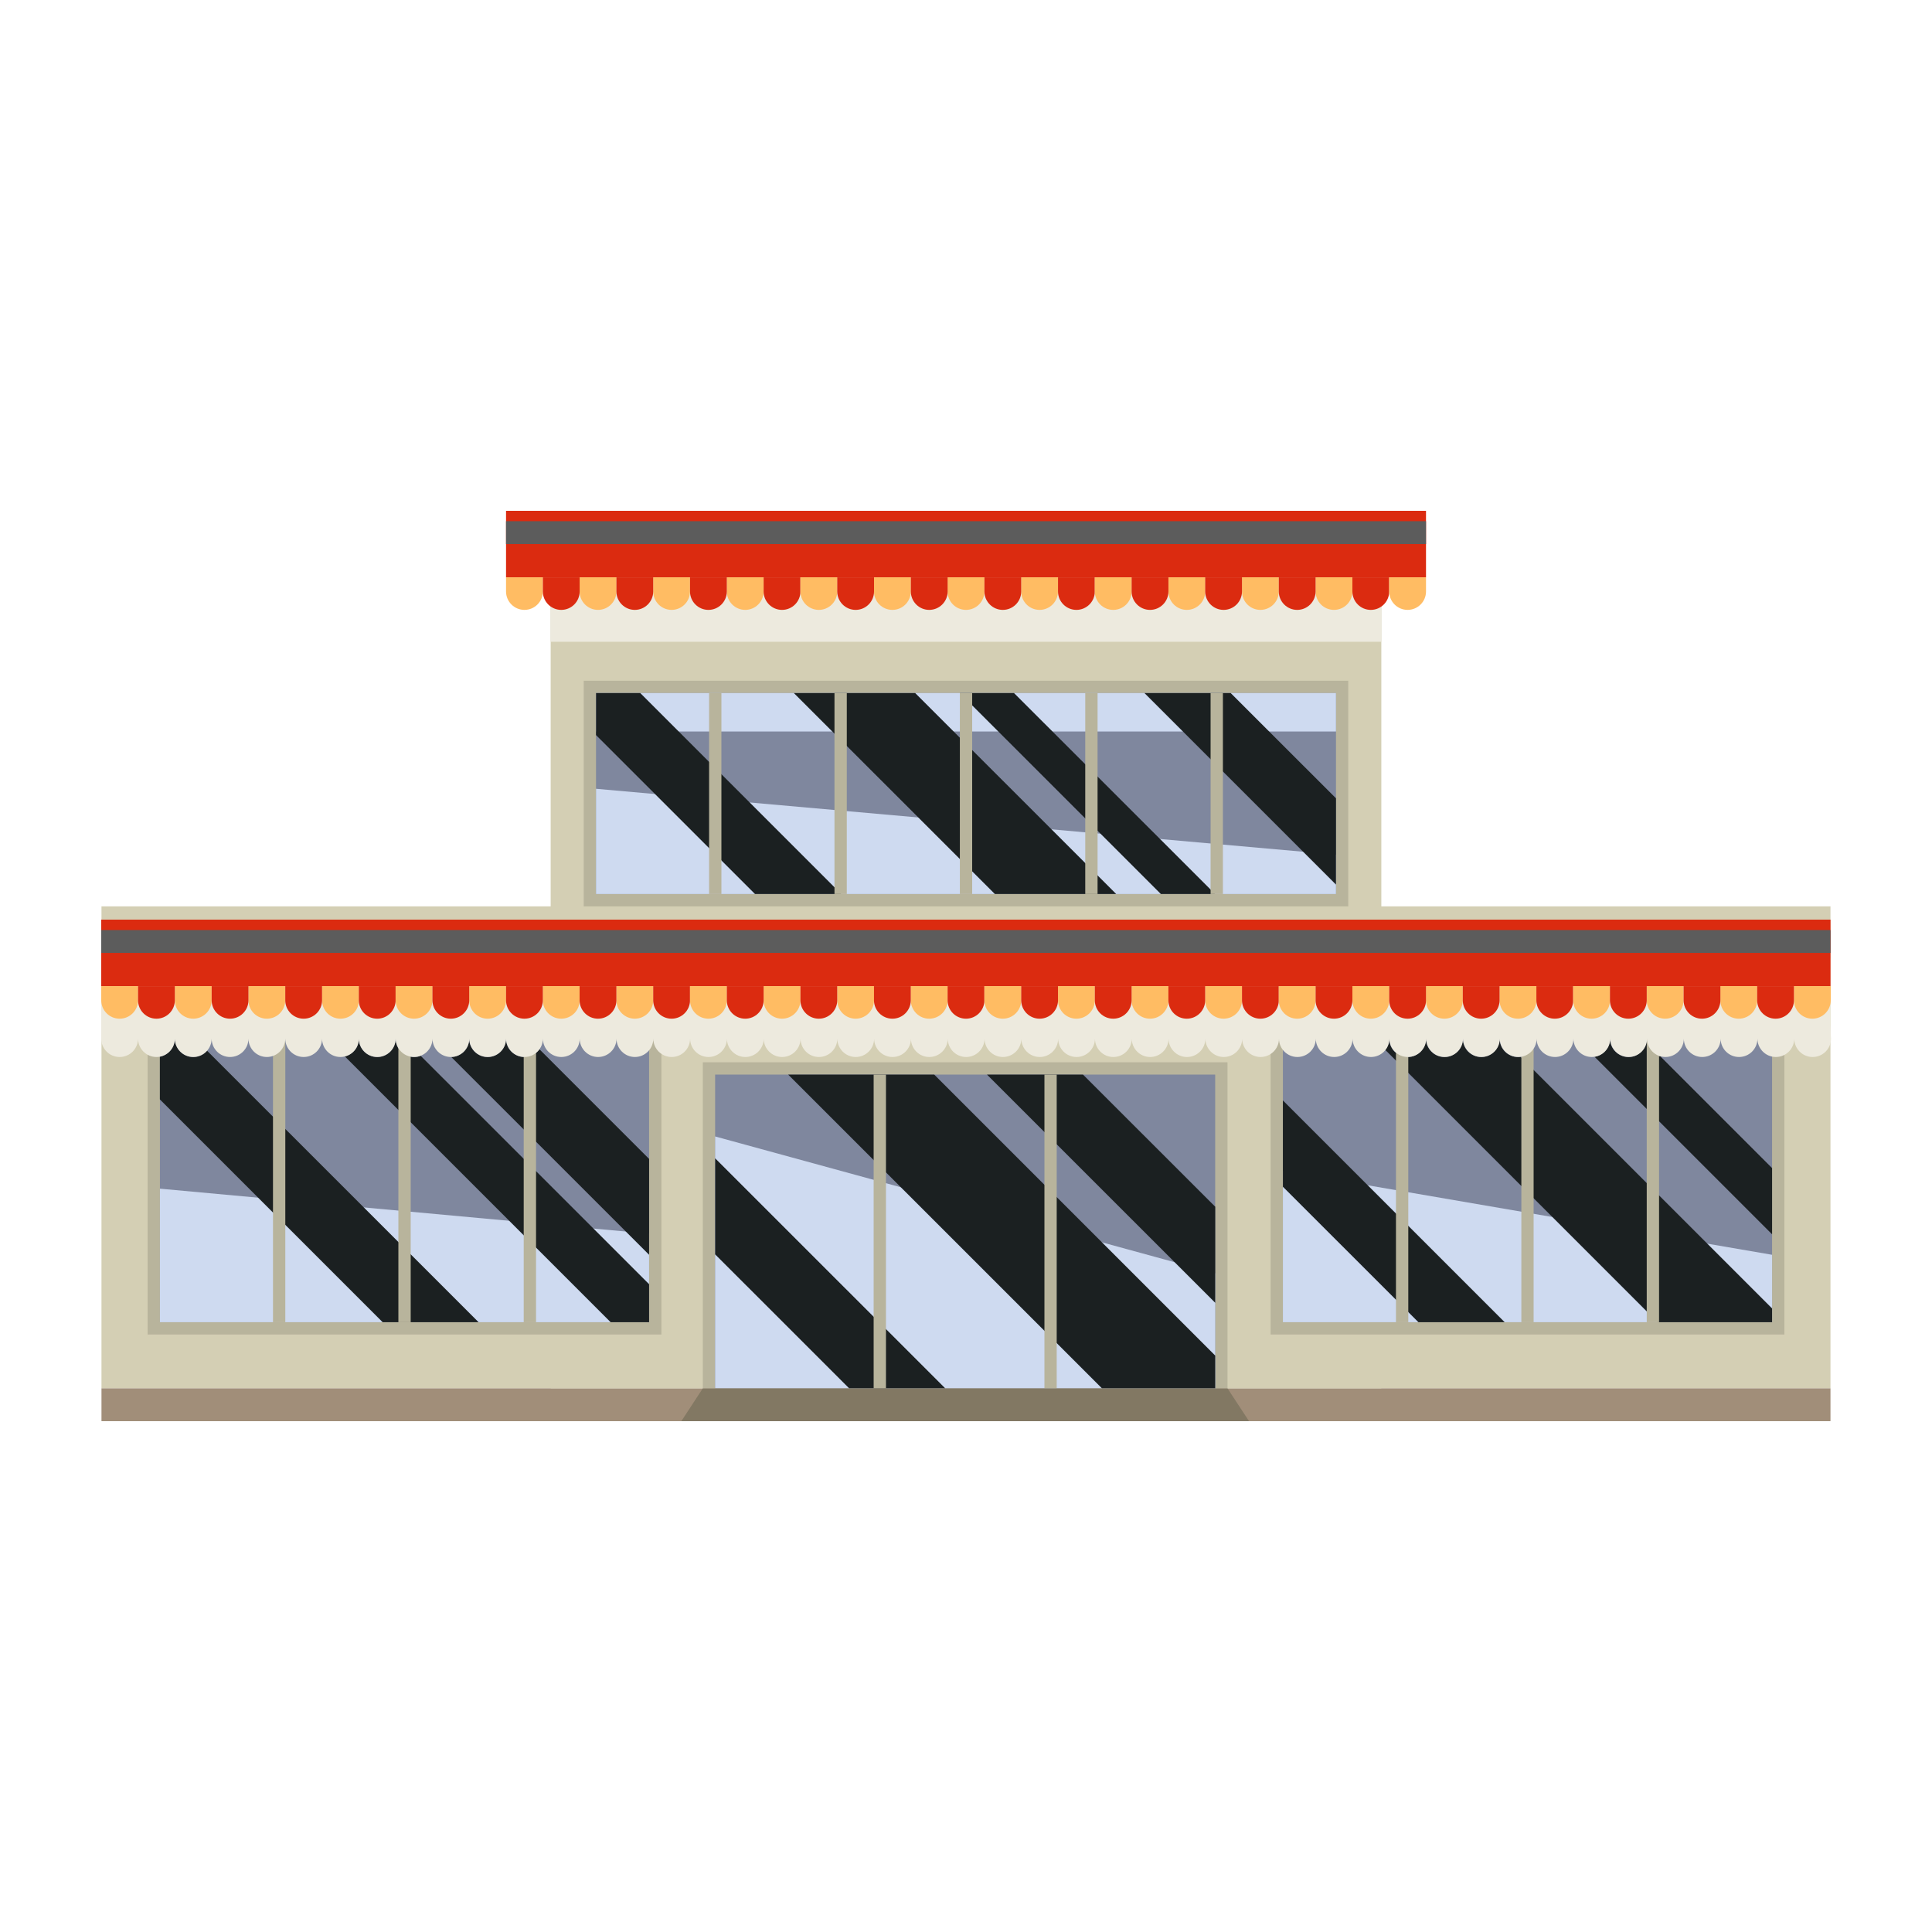 <svg xmlns="http://www.w3.org/2000/svg" xmlns:xlink="http://www.w3.org/1999/xlink" id="Capa_1" x="0px" y="0px" viewBox="0 0 400 400" style="enable-background:new 0 0 400 400;" xml:space="preserve"><style type="text/css">	.st0{fill:#D4CFB4;}	.st1{fill:#A18E79;}	.st2{fill:#EDEADE;}	.st3{fill:#DB2B10;}	.st4{fill:#5C5C5C;}	.st5{fill:#B8B49C;}	.st6{fill:#7F879E;}	.st7{fill:#CEDAF0;}	.st8{fill:#1B2021;}	.st9{fill:#FFBC63;}	.st10{fill:#827863;}</style><g>	<rect x="21.01" y="187.65" class="st0" width="357.97" height="99.79"></rect>	<rect x="21.01" y="287.44" class="st1" width="357.97" height="6.8"></rect>	<rect x="114.01" y="119.53" class="st0" width="171.98" height="167.92"></rect>	<rect x="114.01" y="119.53" class="st2" width="171.98" height="13.34"></rect>	<rect x="104.77" y="105.76" class="st3" width="190.47" height="13.77"></rect>	<rect x="104.77" y="107.91" class="st4" width="190.47" height="4.73"></rect>	<g>		<rect x="120.85" y="140.94" class="st5" width="158.29" height="46.71"></rect>		<rect x="123.4" y="143.49" class="st6" width="153.2" height="41.61"></rect>		<polygon class="st7" points="123.4,185.1 123.4,163.31 276.6,176.95 276.6,185.1   "></polygon>		<rect x="123.4" y="143.49" class="st7" width="153.2" height="7.96"></rect>		<polygon class="st8" points="156.32,185.1 174.17,185.1 132.56,143.49 123.4,143.49 123.4,152.19   "></polygon>		<polygon class="st8" points="205.98,185.1 231.1,185.1 189.48,143.49 164.36,143.49   "></polygon>		<polygon class="st8" points="276.6,183.14 276.6,165.28 254.8,143.49 236.95,143.49   "></polygon>		<polygon class="st8" points="240.35,185.1 251.57,185.1 209.94,143.49 198.73,143.49   "></polygon>		<rect x="146.81" y="143.49" class="st5" width="2.55" height="41.61"></rect>		<rect x="172.77" y="143.49" class="st5" width="2.55" height="41.61"></rect>		<rect x="198.73" y="143.49" class="st5" width="2.55" height="41.61"></rect>		<rect x="224.69" y="143.49" class="st5" width="2.55" height="41.61"></rect>		<rect x="250.64" y="143.49" class="st5" width="2.55" height="41.61"></rect>	</g>	<g>		<path class="st9" d="M104.77,119.53v2.93c0,2.1,1.71,3.81,3.81,3.81c2.11,0,3.81-1.71,3.81-3.81v-2.93H104.77z"></path>		<path class="st9" d="M120,119.53v2.93c0,2.1,1.71,3.81,3.81,3.81c2.1,0,3.81-1.71,3.81-3.81v-2.93H120z"></path>		<path class="st9" d="M135.24,119.53v2.93c0,2.1,1.71,3.81,3.81,3.81c2.1,0,3.81-1.71,3.81-3.81v-2.93H135.24z"></path>		<path class="st9" d="M150.48,119.53v2.93c0,2.1,1.71,3.81,3.81,3.81c2.1,0,3.81-1.71,3.81-3.81v-2.93H150.48z"></path>		<path class="st3" d="M112.39,119.53v2.93c0,2.1,1.71,3.81,3.81,3.81c2.11,0,3.81-1.71,3.81-3.81v-2.93H112.39z"></path>		<path class="st3" d="M127.62,119.53v2.93c0,2.1,1.71,3.81,3.81,3.81c2.1,0,3.81-1.71,3.81-3.81v-2.93H127.62z"></path>		<path class="st3" d="M142.86,119.53v2.93c0,2.1,1.71,3.81,3.81,3.81c2.11,0,3.81-1.71,3.81-3.81v-2.93H142.86z"></path>		<path class="st3" d="M158.1,119.53v2.93c0,2.1,1.71,3.81,3.81,3.81c2.1,0,3.81-1.71,3.81-3.81v-2.93H158.1z"></path>		<path class="st9" d="M165.72,119.53v2.93c0,2.1,1.71,3.81,3.81,3.81c2.1,0,3.81-1.71,3.81-3.81v-2.93H165.72z"></path>		<path class="st9" d="M180.95,119.53v2.93c0,2.1,1.71,3.81,3.81,3.81c2.11,0,3.81-1.71,3.81-3.81v-2.93H180.95z"></path>		<path class="st9" d="M196.19,119.53v2.93c0,2.1,1.7,3.81,3.81,3.81c2.1,0,3.81-1.71,3.81-3.81v-2.93H196.19z"></path>		<path class="st9" d="M211.43,119.53v2.93c0,2.1,1.7,3.81,3.8,3.81c2.1,0,3.81-1.71,3.81-3.81v-2.93H211.43z"></path>		<path class="st3" d="M173.34,119.53v2.93c0,2.1,1.71,3.81,3.81,3.81c2.1,0,3.81-1.71,3.81-3.81v-2.93H173.34z"></path>		<path class="st3" d="M188.58,119.53v2.93c0,2.1,1.7,3.81,3.8,3.81c2.11,0,3.82-1.71,3.82-3.81v-2.93H188.58z"></path>		<path class="st3" d="M203.81,119.53v2.93c0,2.1,1.71,3.81,3.81,3.81c2.11,0,3.81-1.71,3.81-3.81v-2.93H203.81z"></path>		<path class="st3" d="M219.05,119.53v2.93c0,2.1,1.71,3.81,3.81,3.81s3.81-1.71,3.81-3.81v-2.93H219.05z"></path>		<path class="st9" d="M226.67,119.53v2.93c0,2.1,1.71,3.81,3.81,3.81c2.11,0,3.81-1.71,3.81-3.81v-2.93H226.67z"></path>		<path class="st9" d="M241.91,119.53v2.93c0,2.1,1.7,3.81,3.81,3.81c2.1,0,3.81-1.71,3.81-3.81v-2.93H241.91z"></path>		<path class="st9" d="M257.14,119.53v2.93c0,2.1,1.71,3.81,3.81,3.81c2.1,0,3.81-1.71,3.81-3.81v-2.93H257.14z"></path>		<path class="st9" d="M272.38,119.53v2.93c0,2.1,1.7,3.81,3.81,3.81c2.1,0,3.81-1.71,3.81-3.81v-2.93H272.38z"></path>		<path class="st3" d="M234.29,119.53v2.93c0,2.1,1.7,3.81,3.81,3.81c2.1,0,3.81-1.71,3.81-3.81v-2.93H234.29z"></path>		<path class="st3" d="M249.52,119.53v2.93c0,2.1,1.71,3.81,3.81,3.81c2.11,0,3.81-1.71,3.81-3.81v-2.93H249.52z"></path>		<path class="st3" d="M264.76,119.53v2.93c0,2.1,1.71,3.81,3.81,3.81c2.1,0,3.81-1.71,3.81-3.81v-2.93H264.76z"></path>		<path class="st3" d="M280,119.53v2.93c0,2.1,1.7,3.81,3.81,3.81c2.1,0,3.81-1.71,3.81-3.81v-2.93H280z"></path>		<path class="st9" d="M287.62,119.53v2.93c0,2.1,1.7,3.81,3.81,3.81c2.1,0,3.81-1.71,3.81-3.81v-2.93H287.62z"></path>	</g>	<g>		<rect x="30.56" y="208.46" class="st5" width="106.38" height="67.84"></rect>		<rect x="33.11" y="211.01" class="st6" width="101.28" height="62.74"></rect>		<polygon class="st7" points="33.11,273.75 33.11,246.1 134.39,255.42 134.39,273.75   "></polygon>		<path class="st8" d="M99.09,273.75H79.23L33.1,227.62v-8.84c1.76-0.34,3.1-1.88,3.1-3.74c0,2.1,1.71,3.81,3.81,3.81   c1.15,0,2.17-0.51,2.86-1.31L99.09,273.75z"></path>		<path class="st8" d="M134.39,265.88v7.87h-7.96l-55.02-55.02c1.66-0.42,2.88-1.91,2.88-3.69c0,2.1,1.71,3.81,3.81,3.81   c2.1,0,3.81-1.71,3.81-3.81c0,2.1,1.71,3.81,3.81,3.81c0.49,0,0.96-0.09,1.38-0.25L134.39,265.88z"></path>		<path class="st8" d="M134.39,239.94v19.85l-40.96-40.95c2.05-0.04,3.71-1.73,3.71-3.8c0,2.1,1.71,3.81,3.81,3.81   c2.11,0,3.81-1.71,3.81-3.81c0,2.1,1.71,3.81,3.81,3.81c1.29,0,2.43-0.64,3.11-1.62L134.39,239.94z"></path>		<rect x="56.52" y="211.01" class="st5" width="2.55" height="62.74"></rect>		<rect x="82.48" y="211.01" class="st5" width="2.55" height="62.74"></rect>		<rect x="108.43" y="211.01" class="st5" width="2.55" height="62.74"></rect>	</g>	<g>		<rect x="263.07" y="208.46" class="st5" width="106.37" height="67.84"></rect>		<rect x="265.61" y="211.01" class="st6" width="101.28" height="62.74"></rect>		<polygon class="st7" points="265.61,273.75 265.61,242.38 366.89,259.79 366.89,273.75   "></polygon>		<polygon class="st8" points="293.67,273.75 311.53,273.75 265.61,227.83 265.61,245.7   "></polygon>		<path class="st8" d="M366.89,270.9v2.85h-23.71l-56.37-56.38c0.51-0.65,0.8-1.45,0.8-2.33c0,2.1,1.71,3.81,3.81,3.81   c2.11,0,3.81-1.71,3.81-3.81c0,2.1,1.71,3.81,3.81,3.81c2.12,0,3.82-1.71,3.82-3.81c0,2.1,1.7,3.81,3.8,3.81   c2.11,0,3.82-1.71,3.82-3.81c0,2.1,1.7,3.81,3.81,3.81c0.18,0,0.35-0.01,0.52-0.04L366.89,270.9z"></path>		<path class="st8" d="M366.89,241.84v13.71l-36.75-36.75c1.81-0.29,3.19-1.86,3.19-3.76c0,2.1,1.71,3.81,3.82,3.81   c1.83,0,3.36-1.3,3.73-3.02l0.22,0.22L366.89,241.84z"></path>		<path class="st2" d="M343.76,218.72c-1.3-0.36-2.32-1.38-2.67-2.68L343.76,218.72z"></path>		<rect x="289.02" y="211.01" class="st5" width="2.55" height="62.74"></rect>		<rect x="314.98" y="211.01" class="st5" width="2.54" height="62.74"></rect>		<rect x="340.94" y="211.01" class="st5" width="2.55" height="62.74"></rect>	</g>	<path class="st2" d="M378.99,212.1v-6.89v-4.73v-2.15l-358.03,0v2.15v4.73v6.89v2.93c0,2.1,1.7,3.81,3.81,3.81  c2.11,0,3.81-1.71,3.81-3.81c0,2.1,1.71,3.81,3.81,3.81c2.11,0,3.81-1.71,3.81-3.81c0,2.1,1.71,3.81,3.81,3.81  c2.1,0,3.81-1.71,3.81-3.81c0,2.1,1.71,3.81,3.81,3.81c2.1,0,3.81-1.71,3.81-3.81c0,2.1,1.71,3.81,3.81,3.81  c2.1,0,3.81-1.71,3.81-3.81c0,2.1,1.7,3.81,3.81,3.81c2.1,0,3.81-1.71,3.81-3.81c0,2.1,1.7,3.81,3.81,3.81  c2.11,0,3.81-1.71,3.81-3.81c0,2.1,1.71,3.81,3.81,3.81c2.1,0,3.81-1.71,3.81-3.81c0,2.1,1.71,3.81,3.81,3.81  c2.1,0,3.81-1.71,3.81-3.81c0,2.1,1.71,3.81,3.81,3.81c2.1,0,3.81-1.71,3.81-3.81c0,2.1,1.71,3.81,3.81,3.81  c2.1,0,3.81-1.71,3.81-3.81c0,2.1,1.7,3.81,3.81,3.81c2.11,0,3.81-1.71,3.81-3.81c0,2.1,1.71,3.81,3.81,3.81  c2.11,0,3.81-1.71,3.81-3.81c0,2.1,1.71,3.81,3.81,3.81c2.1,0,3.81-1.71,3.81-3.81c0,2.1,1.71,3.81,3.81,3.81  c2.1,0,3.81-1.71,3.81-3.81c0,2.1,1.7,3.81,3.81,3.81c2.1,0,3.81-1.71,3.81-3.81c0,2.1,1.71,3.81,3.81,3.81  c2.1,0,3.81-1.71,3.81-3.81c0,2.1,1.71,3.81,3.81,3.81c2.1,0,3.81-1.71,3.81-3.81c0,2.1,1.71,3.81,3.81,3.81  c2.1,0,3.81-1.71,3.81-3.81c0,2.1,1.71,3.81,3.81,3.81c2.1,0,3.81-1.71,3.81-3.81c0,2.1,1.71,3.81,3.81,3.81  c2.1,0,3.81-1.71,3.81-3.81c0,2.1,1.71,3.81,3.81,3.81c2.11,0,3.81-1.71,3.81-3.81c0,2.1,1.7,3.81,3.8,3.81  c2.11,0,3.82-1.71,3.82-3.81c0,2.1,1.7,3.81,3.81,3.81c2.1,0,3.81-1.71,3.81-3.81c0,2.1,1.71,3.81,3.81,3.81  c2.1,0,3.8-1.71,3.81-3.8c0.01,2.1,1.71,3.8,3.81,3.8c2.1,0,3.81-1.71,3.81-3.81c0,2.1,1.7,3.81,3.81,3.81  c2.1,0,3.81-1.71,3.81-3.81c0,2.1,1.7,3.81,3.81,3.81c2.11,0,3.81-1.71,3.81-3.81c0,2.1,1.7,3.81,3.81,3.81  c2.1,0,3.81-1.71,3.81-3.81c0,2.1,1.7,3.81,3.81,3.81c2.11,0,3.81-1.71,3.81-3.81c0,2.1,1.71,3.81,3.81,3.81  c2.11,0,3.81-1.71,3.81-3.81c0,2.1,1.71,3.81,3.81,3.81c2.1,0,3.81-1.71,3.81-3.81c0,2.1,1.71,3.81,3.81,3.81  c2.11,0,3.81-1.71,3.81-3.81c0,2.1,1.71,3.81,3.81,3.81c2.1,0,3.81-1.71,3.81-3.81c0,2.1,1.71,3.81,3.81,3.81  c2.1,0,3.81-1.71,3.81-3.81c0,2.1,1.7,3.81,3.81,3.81c2.1,0,3.81-1.71,3.81-3.81c0,2.1,1.7,3.81,3.81,3.81  c2.1,0,3.81-1.71,3.81-3.81c0,2.1,1.7,3.81,3.81,3.81c2.1,0,3.81-1.71,3.81-3.81c0,2.1,1.7,3.81,3.81,3.81  c2.11,0,3.81-1.71,3.81-3.81c0,2.1,1.71,3.81,3.81,3.81c2.1,0,3.81-1.71,3.81-3.81c0,2.1,1.71,3.81,3.81,3.81  c2.1,0,3.81-1.71,3.81-3.81c0,2.1,1.71,3.81,3.81,3.81c2.11,0,3.81-1.71,3.81-3.81c0,2.1,1.71,3.81,3.81,3.81s3.81-1.71,3.81-3.81  c0,2.1,1.7,3.81,3.81,3.81c2.1,0,3.81-1.71,3.81-3.81c0,2.1,1.7,3.81,3.81,3.81c2.11,0,3.81-1.71,3.81-3.81  c0,2.1,1.71,3.81,3.81,3.81c2.1,0,3.81-1.71,3.81-3.81c0,2.1,1.71,3.81,3.81,3.81c2.1,0,3.81-1.71,3.81-3.81  C379.04,215.03,379.04,212.1,378.99,212.1z"></path>	<g>		<rect x="20.96" y="190.4" class="st3" width="358.03" height="13.77"></rect>		<rect x="20.96" y="192.56" class="st4" width="358.03" height="4.73"></rect>		<g>			<path class="st9" d="M20.96,204.17v2.93c0,2.1,1.7,3.81,3.81,3.81c2.11,0,3.81-1.71,3.81-3.81v-2.93H20.96z"></path>			<path class="st9" d="M36.2,204.17v2.93c0,2.1,1.71,3.81,3.81,3.81c2.1,0,3.81-1.71,3.81-3.81v-2.93H36.2z"></path>			<path class="st9" d="M51.44,204.17v2.93c0,2.1,1.71,3.81,3.81,3.81c2.1,0,3.81-1.71,3.81-3.81v-2.93H51.44z"></path>			<path class="st9" d="M66.68,204.17v2.93c0,2.1,1.7,3.81,3.81,3.81c2.11,0,3.81-1.71,3.81-3.81v-2.93H66.68z"></path>			<path class="st3" d="M28.58,204.17v2.93c0,2.1,1.71,3.81,3.81,3.81c2.11,0,3.81-1.71,3.81-3.81v-2.93H28.58z"></path>			<path class="st3" d="M43.82,204.17v2.93c0,2.1,1.71,3.81,3.81,3.81c2.1,0,3.81-1.71,3.81-3.81v-2.93H43.82z"></path>			<path class="st3" d="M59.06,204.17v2.93c0,2.1,1.7,3.81,3.81,3.81c2.1,0,3.81-1.71,3.81-3.81v-2.93H59.06z"></path>			<path class="st3" d="M74.29,204.17v2.93c0,2.1,1.71,3.81,3.81,3.81c2.1,0,3.81-1.71,3.81-3.81v-2.93H74.29z"></path>			<path class="st9" d="M81.91,204.17v2.93c0,2.1,1.71,3.81,3.81,3.81c2.1,0,3.81-1.71,3.81-3.81v-2.93H81.91z"></path>			<path class="st9" d="M97.15,204.17v2.93c0,2.1,1.71,3.81,3.81,3.81c2.1,0,3.81-1.71,3.81-3.81v-2.93H97.15z"></path>			<path class="st9" d="M112.39,204.17v2.93c0,2.1,1.71,3.81,3.81,3.81c2.11,0,3.81-1.71,3.81-3.81v-2.93H112.39z"></path>			<path class="st9" d="M127.62,204.17v2.93c0,2.1,1.71,3.81,3.81,3.81c2.1,0,3.81-1.71,3.81-3.81v-2.93H127.62z"></path>			<path class="st3" d="M89.53,204.17v2.93c0,2.1,1.71,3.81,3.81,3.81c2.1,0,3.81-1.71,3.81-3.81v-2.93H89.53z"></path>			<path class="st3" d="M104.77,204.17v2.93c0,2.1,1.7,3.81,3.81,3.81c2.11,0,3.81-1.71,3.81-3.81v-2.93H104.77z"></path>			<path class="st3" d="M120,204.17v2.93c0,2.1,1.71,3.81,3.81,3.81c2.1,0,3.81-1.71,3.81-3.81v-2.93H120z"></path>			<path class="st3" d="M135.24,204.17v2.93c0,2.1,1.7,3.81,3.81,3.81c2.1,0,3.81-1.71,3.81-3.81v-2.93H135.24z"></path>			<path class="st9" d="M142.86,204.17v2.93c0,2.1,1.71,3.81,3.81,3.81c2.1,0,3.81-1.71,3.81-3.81v-2.93H142.86z"></path>			<path class="st9" d="M158.1,204.17v2.93c0,2.1,1.71,3.81,3.81,3.81c2.1,0,3.81-1.71,3.81-3.81v-2.93H158.1z"></path>			<path class="st9" d="M173.34,204.17v2.93c0,2.1,1.71,3.81,3.81,3.81c2.1,0,3.81-1.71,3.81-3.81v-2.93H173.34z"></path>			<path class="st9" d="M188.58,204.17v2.93c0,2.1,1.7,3.81,3.8,3.81c2.11,0,3.82-1.71,3.82-3.81v-2.93H188.58z"></path>			<path class="st3" d="M150.48,204.17v2.93c0,2.1,1.71,3.81,3.81,3.81c2.1,0,3.81-1.71,3.81-3.81v-2.93H150.48z"></path>			<path class="st3" d="M165.72,204.17v2.93c0,2.1,1.71,3.81,3.81,3.81c2.1,0,3.81-1.71,3.81-3.81v-2.93H165.72z"></path>			<path class="st3" d="M180.95,204.17v2.93c0,2.1,1.71,3.81,3.81,3.81c2.11,0,3.81-1.71,3.81-3.81v-2.93H180.95z"></path>			<path class="st3" d="M196.19,204.17v2.93c0,2.1,1.7,3.81,3.81,3.81c2.1,0,3.81-1.71,3.81-3.81v-2.93H196.19z"></path>			<path class="st9" d="M203.81,204.17v2.93c0,2.1,1.71,3.81,3.81,3.81c2.1,0,3.81-1.71,3.81-3.81v-2.93H203.81z"></path>			<path class="st9" d="M219.05,204.17v2.93c0,2.1,1.7,3.81,3.81,3.81c2.1,0,3.81-1.71,3.81-3.81v-2.93L219.05,204.17z"></path>			<path class="st9" d="M234.29,204.17v2.93c0,2.1,1.7,3.81,3.81,3.81c2.1,0,3.81-1.71,3.81-3.81v-2.93H234.29z"></path>			<path class="st9" d="M249.52,204.17v2.93c0,2.1,1.71,3.81,3.81,3.81c2.11,0,3.81-1.71,3.81-3.81v-2.93H249.52z"></path>			<path class="st3" d="M211.43,204.17v2.93c0,2.1,1.71,3.81,3.81,3.81c2.1,0,3.81-1.71,3.81-3.81v-2.93H211.43z"></path>			<path class="st3" d="M226.67,204.17v2.93c0,2.1,1.7,3.81,3.81,3.81c2.11,0,3.81-1.71,3.81-3.81v-2.93H226.67z"></path>			<path class="st3" d="M241.9,204.17v2.93c0,2.1,1.7,3.81,3.81,3.81c2.11,0,3.81-1.71,3.81-3.81v-2.93H241.9z"></path>			<path class="st3" d="M257.14,204.17v2.93c0,2.1,1.71,3.81,3.81,3.81c2.1,0,3.81-1.71,3.81-3.81v-2.93H257.14z"></path>			<path class="st9" d="M264.76,204.17v2.93c0,2.1,1.71,3.81,3.81,3.81c2.11,0,3.81-1.71,3.81-3.81v-2.93H264.76z"></path>			<path class="st9" d="M280,204.17v2.93c0,2.1,1.71,3.81,3.81,3.81c2.1,0,3.81-1.71,3.81-3.81v-2.93H280z"></path>			<path class="st9" d="M295.23,204.17v2.93c0,2.1,1.7,3.81,3.81,3.81c2.1,0,3.81-1.71,3.81-3.81v-2.93H295.23z"></path>			<path class="st9" d="M310.47,204.17v2.93c0,2.1,1.7,3.81,3.81,3.81c2.11,0,3.81-1.71,3.81-3.81v-2.93H310.47z"></path>			<path class="st3" d="M272.38,204.17v2.93c0,2.1,1.71,3.81,3.81,3.81c2.1,0,3.81-1.71,3.81-3.81v-2.93H272.38z"></path>			<path class="st3" d="M287.62,204.17v2.93c0,2.1,1.7,3.81,3.81,3.81c2.1,0,3.81-1.71,3.81-3.81v-2.93H287.62z"></path>			<path class="st3" d="M302.85,204.17v2.93c0,2.1,1.7,3.81,3.81,3.81c2.1,0,3.81-1.71,3.81-3.81v-2.93H302.85z"></path>			<path class="st3" d="M318.09,204.17v2.93c0,2.1,1.71,3.81,3.81,3.81c2.1,0,3.81-1.71,3.81-3.81v-2.93H318.09z"></path>			<path class="st9" d="M325.71,204.17v2.93c0,2.1,1.71,3.81,3.81,3.81c2.1,0,3.81-1.71,3.81-3.81v-2.93H325.71z"></path>			<path class="st9" d="M340.94,204.17v2.93c0,2.1,1.71,3.81,3.81,3.81s3.81-1.71,3.81-3.81v-2.93H340.94z"></path>			<path class="st9" d="M356.18,204.17v2.93c0,2.1,1.7,3.81,3.81,3.81c2.11,0,3.81-1.71,3.81-3.81v-2.93H356.18z"></path>			<path class="st9" d="M371.42,204.17v2.93c0,2.1,1.71,3.81,3.81,3.81c2.1,0,3.81-1.71,3.81-3.81v-2.93H371.42z"></path>			<path class="st3" d="M333.32,204.17v2.93c0,2.1,1.71,3.81,3.81,3.81c2.11,0,3.81-1.71,3.81-3.81v-2.93H333.32z"></path>			<path class="st3" d="M348.57,204.17v2.93c0,2.1,1.7,3.81,3.81,3.81c2.1,0,3.81-1.71,3.81-3.81v-2.93H348.57z"></path>			<path class="st3" d="M363.8,204.17v2.93c0,2.1,1.71,3.81,3.81,3.81c2.1,0,3.81-1.71,3.81-3.81v-2.93H363.8z"></path>		</g>	</g>	<g>		<rect x="145.51" y="219.93" class="st5" width="108.63" height="67.52"></rect>		<rect x="148.06" y="222.48" class="st6" width="103.53" height="64.97"></rect>		<polygon class="st7" points="251.6,287.44 148.06,287.44 148.06,235.29 251.6,263.63   "></polygon>		<polygon class="st8" points="175.81,287.44 195.7,287.44 148.06,239.81 148.06,259.7   "></polygon>		<polygon class="st8" points="193.42,222.48 163.18,222.48 228.15,287.44 251.6,287.44 251.6,280.66   "></polygon>		<polygon class="st8" points="251.6,269.73 251.6,249.84 224.22,222.48 204.34,222.48   "></polygon>		<rect x="180.88" y="222.48" class="st5" width="2.55" height="64.97"></rect>		<rect x="216.24" y="222.48" class="st5" width="2.54" height="64.97"></rect>	</g>	<polygon class="st10" points="258.6,294.24 141.06,294.24 145.51,287.44 254.14,287.44  "></polygon></g></svg>